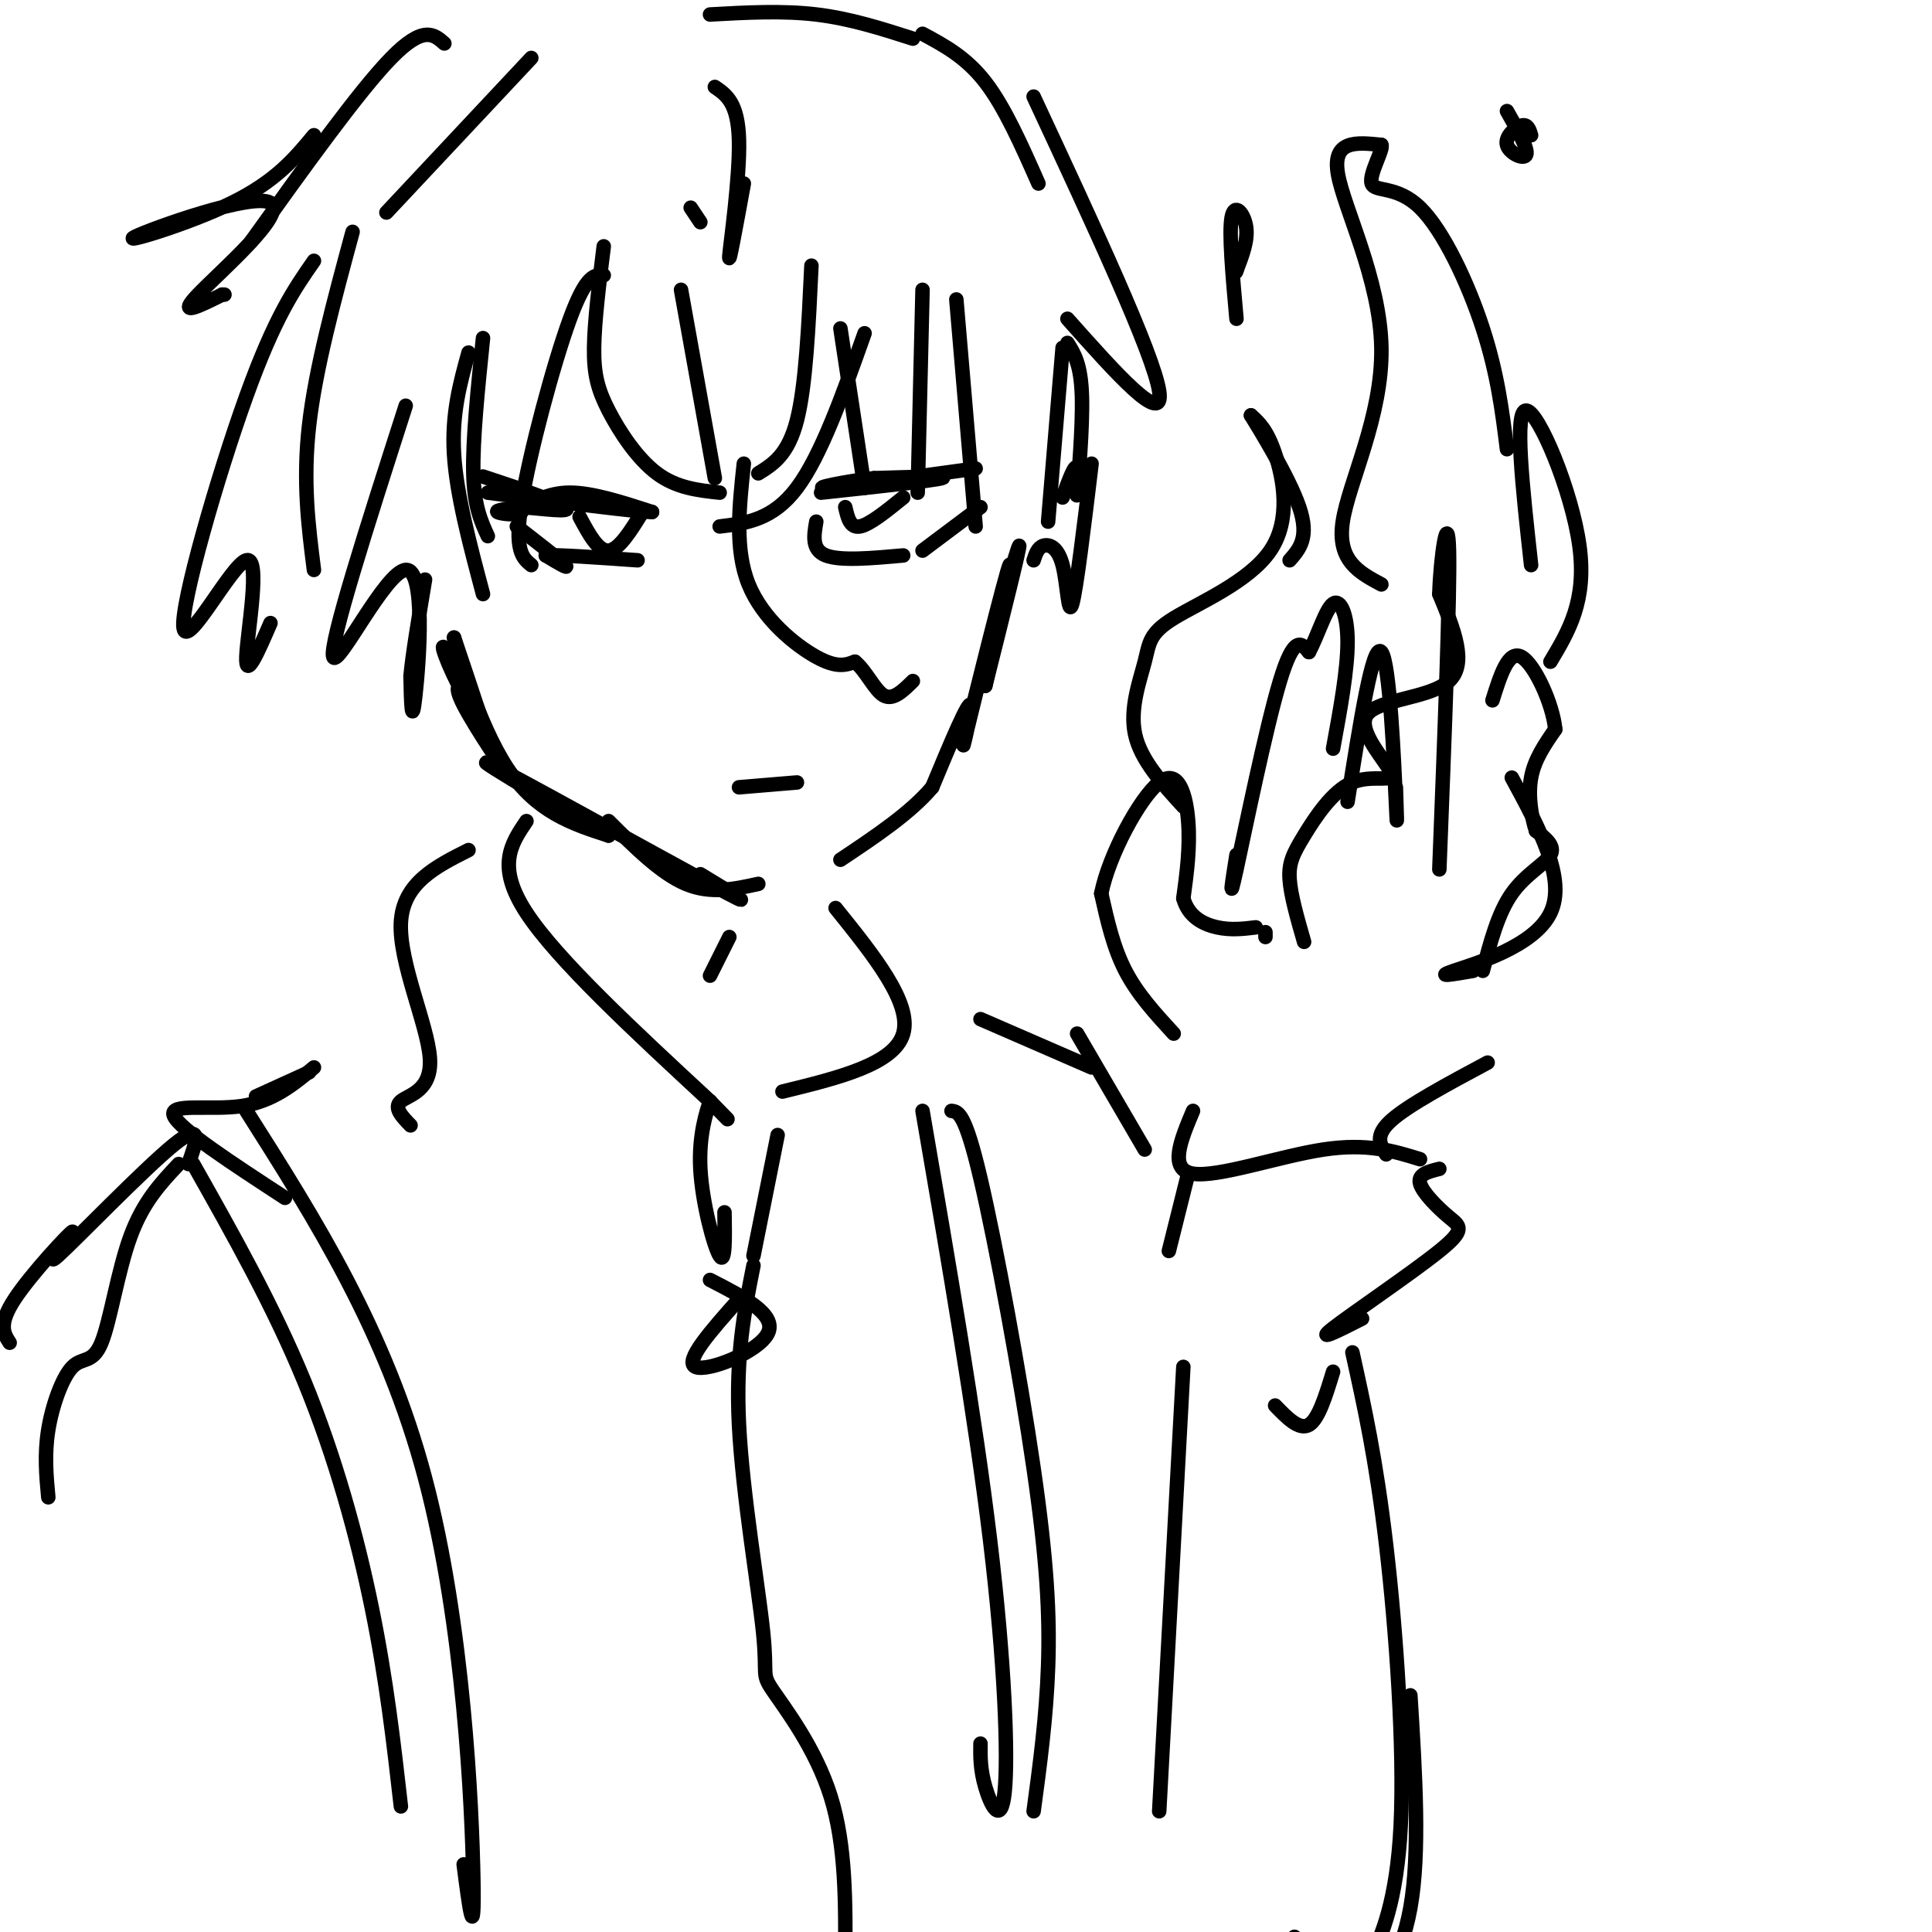 <svg viewBox='0 0 400 400' version='1.1' xmlns='http://www.w3.org/2000/svg' xmlns:xlink='http://www.w3.org/1999/xlink'><g fill='none' stroke='#000000' stroke-width='3' stroke-linecap='round' stroke-linejoin='round'><path d='M107,106c3.167,-2.000 6.333,-4.000 11,-4c4.667,0.000 10.833,2.000 17,4'/><path d='M135,106c-2.833,0.000 -18.417,-2.000 -34,-4'/><path d='M107,109c4.500,3.500 9.000,7.000 10,8c1.000,1.000 -1.500,-0.500 -4,-2'/><path d='M113,115c2.500,-0.167 10.750,0.417 19,1'/><path d='M120,107c1.917,3.583 3.833,7.167 6,7c2.167,-0.167 4.583,-4.083 7,-8'/><path d='M170,102c11.583,-1.250 23.167,-2.500 25,-3c1.833,-0.500 -6.083,-0.250 -14,0'/><path d='M181,99c-5.778,0.622 -13.222,2.178 -10,2c3.222,-0.178 17.111,-2.089 31,-4'/><path d='M169,108c-0.500,2.917 -1.000,5.833 2,7c3.000,1.167 9.500,0.583 16,0'/><path d='M203,105c0.000,0.000 -12.000,9.000 -12,9'/><path d='M187,103c-3.500,2.833 -7.000,5.667 -9,6c-2.000,0.333 -2.500,-1.833 -3,-4'/><path d='M104,101c2.356,2.089 4.711,4.178 4,5c-0.711,0.822 -4.489,0.378 -5,0c-0.511,-0.378 2.244,-0.689 5,-1'/><path d='M108,105c3.833,0.226 10.917,1.292 9,0c-1.917,-1.292 -12.833,-4.940 -16,-6c-3.167,-1.060 1.417,0.470 6,2'/><path d='M307,201c1.578,-5.978 3.156,-11.956 6,-16c2.844,-4.044 6.956,-6.156 8,-8c1.044,-1.844 -0.978,-3.422 -3,-5'/><path d='M318,172c-0.911,-2.778 -1.689,-7.222 -1,-11c0.689,-3.778 2.844,-6.889 5,-10'/><path d='M322,151c-0.511,-5.289 -4.289,-13.511 -7,-15c-2.711,-1.489 -4.356,3.756 -6,9'/><path d='M154,96c-0.956,8.911 -1.911,17.822 1,25c2.911,7.178 9.689,12.622 14,15c4.311,2.378 6.156,1.689 8,1'/><path d='M177,137c2.311,1.844 4.089,5.956 6,7c1.911,1.044 3.956,-0.978 6,-3'/><path d='M125,51c-0.964,7.768 -1.929,15.536 -2,21c-0.071,5.464 0.750,8.625 3,13c2.250,4.375 5.929,9.964 10,13c4.071,3.036 8.536,3.518 13,4'/><path d='M141,60c0.000,0.000 7.000,39.000 7,39'/><path d='M168,55c-0.583,12.417 -1.167,24.833 -3,32c-1.833,7.167 -4.917,9.083 -8,11'/><path d='M179,69c-4.500,12.667 -9.000,25.333 -14,32c-5.000,6.667 -10.500,7.333 -16,8'/><path d='M154,38c-1.600,8.756 -3.200,17.511 -3,15c0.200,-2.511 2.200,-16.289 2,-24c-0.200,-7.711 -2.600,-9.356 -5,-11'/><path d='M208,121c-2.089,7.933 -4.178,15.867 -3,12c1.178,-3.867 5.622,-19.533 6,-20c0.378,-0.467 -3.311,14.267 -7,29'/><path d='M204,142c0.636,-3.447 5.727,-26.563 5,-25c-0.727,1.563 -7.273,27.805 -9,35c-1.727,7.195 1.364,-4.659 1,-6c-0.364,-1.341 -4.182,7.829 -8,17'/><path d='M193,163c-4.500,5.333 -11.750,10.167 -19,15'/><path d='M97,142c-1.709,-0.344 -3.418,-0.689 -1,4c2.418,4.689 8.963,14.411 9,14c0.037,-0.411 -6.433,-10.956 -10,-18c-3.567,-7.044 -4.229,-10.589 -2,-6c2.229,4.589 7.351,17.311 8,18c0.649,0.689 -3.176,-10.656 -7,-22'/><path d='M94,132c0.422,1.956 4.978,17.844 11,27c6.022,9.156 13.511,11.578 21,14'/><path d='M126,173c-5.167,-2.738 -28.583,-16.583 -25,-15c3.583,1.583 34.167,18.595 46,25c11.833,6.405 4.917,2.202 -2,-2'/><path d='M126,170c5.417,5.417 10.833,10.833 16,13c5.167,2.167 10.083,1.083 15,0'/><path d='M125,57c-1.800,-0.133 -3.600,-0.267 -7,9c-3.400,9.267 -8.400,27.933 -10,38c-1.600,10.067 0.200,11.533 2,13'/><path d='M100,70c-1.083,10.583 -2.167,21.167 -2,28c0.167,6.833 1.583,9.917 3,13'/><path d='M97,73c-1.750,6.333 -3.500,12.667 -3,21c0.500,8.333 3.250,18.667 6,29'/><path d='M84,84c-7.970,24.810 -15.940,49.619 -15,52c0.940,2.381 10.792,-17.667 15,-18c4.208,-0.333 2.774,19.048 2,26c-0.774,6.952 -0.887,1.476 -1,-4'/><path d='M85,140c0.333,-4.000 1.667,-12.000 3,-20'/><path d='M174,68c0.000,0.000 5.000,33.000 5,33'/><path d='M191,60c0.000,0.000 -1.000,42.000 -1,42'/><path d='M198,62c0.000,0.000 4.000,47.000 4,47'/><path d='M220,72c0.000,0.000 -3.000,36.000 -3,36'/><path d='M145,46c0.000,0.000 -2.000,-3.000 -2,-3'/><path d='M147,3c7.500,-0.417 15.000,-0.833 22,0c7.000,0.833 13.500,2.917 20,5'/><path d='M191,7c4.500,2.417 9.000,4.833 13,10c4.000,5.167 7.500,13.083 11,21'/><path d='M214,20c12.417,26.667 24.833,53.333 26,61c1.167,7.667 -8.917,-3.667 -19,-15'/><path d='M221,71c1.399,2.202 2.798,4.405 3,11c0.202,6.595 -0.792,17.583 -1,20c-0.208,2.417 0.369,-3.738 0,-5c-0.369,-1.262 -1.685,2.369 -3,6'/><path d='M153,163c0.000,0.000 12.000,-1.000 12,-1'/><path d='M151,194c0.000,0.000 -4.000,8.000 -4,8'/><path d='M109,170c-3.167,4.667 -6.333,9.333 0,19c6.333,9.667 22.167,24.333 38,39'/><path d='M147,228c6.333,6.500 3.167,3.250 0,0'/><path d='M147,228c-0.679,1.988 -2.375,6.958 -2,14c0.375,7.042 2.821,16.155 4,18c1.179,1.845 1.089,-3.577 1,-9'/><path d='M161,235c0.000,0.000 -5.000,25.000 -5,25'/><path d='M173,188c7.917,9.833 15.833,19.667 14,26c-1.833,6.333 -13.417,9.167 -25,12'/><path d='M97,176c-6.786,3.411 -13.571,6.821 -14,15c-0.429,8.179 5.500,21.125 6,28c0.500,6.875 -4.429,7.679 -6,9c-1.571,1.321 0.214,3.161 2,5'/><path d='M73,48c-3.833,14.167 -7.667,28.333 -9,40c-1.333,11.667 -0.167,20.833 1,30'/><path d='M65,54c-4.043,5.804 -8.086,11.608 -14,28c-5.914,16.392 -13.699,43.373 -13,48c0.699,4.627 9.880,-13.100 13,-14c3.120,-0.900 0.177,15.029 0,20c-0.177,4.971 2.411,-1.014 5,-7'/><path d='M243,214c-3.750,-4.083 -7.500,-8.167 -10,-13c-2.500,-4.833 -3.750,-10.417 -5,-16'/><path d='M228,185c1.571,-7.964 8.000,-19.875 12,-23c4.000,-3.125 5.571,2.536 6,8c0.429,5.464 -0.286,10.732 -1,16'/><path d='M245,186c1.044,3.822 4.156,5.378 7,6c2.844,0.622 5.422,0.311 8,0'/><path d='M262,193c0.000,0.000 0.000,1.000 0,1'/><path d='M256,177c-0.867,5.467 -1.733,10.933 0,3c1.733,-7.933 6.067,-29.267 9,-39c2.933,-9.733 4.467,-7.867 6,-6'/><path d='M271,135c1.845,-3.405 3.458,-8.917 5,-10c1.542,-1.083 3.012,2.262 3,8c-0.012,5.738 -1.506,13.869 -3,22'/><path d='M279,166c2.622,-16.600 5.244,-33.200 7,-31c1.756,2.200 2.644,23.200 3,31c0.356,7.800 0.178,2.400 0,-3'/><path d='M245,167c-4.429,-4.840 -8.858,-9.679 -10,-15c-1.142,-5.321 1.003,-11.122 2,-15c0.997,-3.878 0.844,-5.833 6,-9c5.156,-3.167 15.619,-7.545 20,-14c4.381,-6.455 2.680,-14.987 1,-20c-1.680,-5.013 -3.340,-6.506 -5,-8'/><path d='M259,86c1.533,2.489 7.867,12.711 10,19c2.133,6.289 0.067,8.644 -2,11'/><path d='M286,121c-4.607,-2.458 -9.214,-4.917 -8,-13c1.214,-8.083 8.250,-21.792 8,-36c-0.250,-14.208 -7.786,-28.917 -9,-36c-1.214,-7.083 3.893,-6.542 9,-6'/><path d='M286,30c0.525,0.900 -2.663,6.148 -2,8c0.663,1.852 5.179,0.306 10,5c4.821,4.694 9.949,15.627 13,25c3.051,9.373 4.026,17.187 5,25'/><path d='M317,117c-1.778,-16.089 -3.556,-32.178 -1,-32c2.556,0.178 9.444,16.622 11,28c1.556,11.378 -2.222,17.689 -6,24'/><path d='M270,195c-1.390,-4.817 -2.780,-9.634 -3,-13c-0.220,-3.366 0.731,-5.282 3,-9c2.269,-3.718 5.857,-9.239 10,-11c4.143,-1.761 8.843,0.239 8,-2c-0.843,-2.239 -7.227,-8.718 -5,-12c2.227,-3.282 13.065,-3.366 17,-7c3.935,-3.634 0.968,-10.817 -2,-18'/><path d='M298,123c0.222,-7.733 1.778,-18.067 2,-9c0.222,9.067 -0.889,37.533 -2,66'/><path d='M313,161c5.689,10.489 11.378,20.978 8,28c-3.378,7.022 -15.822,10.578 -20,12c-4.178,1.422 -0.089,0.711 4,0'/><path d='M308,220c-8.250,4.417 -16.500,8.833 -20,12c-3.500,3.167 -2.250,5.083 -1,7'/><path d='M247,230c-2.556,6.089 -5.111,12.178 0,13c5.111,0.822 17.889,-3.622 27,-5c9.111,-1.378 14.556,0.311 20,2'/><path d='M298,242c-2.246,0.557 -4.491,1.113 -4,3c0.491,1.887 3.719,5.104 6,7c2.281,1.896 3.614,2.472 -2,7c-5.614,4.528 -18.175,13.008 -22,16c-3.825,2.992 1.088,0.496 6,-2'/><path d='M246,243c0.000,0.000 -4.000,16.000 -4,16'/><path d='M203,211c0.000,0.000 23.000,10.000 23,10'/><path d='M226,96c-1.571,13.024 -3.143,26.048 -4,29c-0.857,2.952 -1.000,-4.167 -2,-8c-1.000,-3.833 -2.857,-4.381 -4,-4c-1.143,0.381 -1.571,1.690 -2,3'/><path d='M110,12c0.000,0.000 -30.000,32.000 -30,32'/><path d='M92,9c-2.167,-1.917 -4.333,-3.833 -11,3c-6.667,6.833 -17.833,22.417 -29,38'/><path d='M65,28c-3.944,4.761 -7.888,9.522 -17,14c-9.112,4.478 -23.391,8.675 -20,7c3.391,-1.675 24.451,-9.220 28,-7c3.549,2.220 -10.415,14.206 -15,19c-4.585,4.794 0.207,2.397 5,0'/><path d='M46,61c0.833,0.000 0.417,0.000 0,0'/><path d='M64,222c0.000,0.000 -11.000,5.000 -11,5'/><path d='M65,221c-4.267,3.533 -8.533,7.067 -15,8c-6.467,0.933 -15.133,-0.733 -14,2c1.133,2.733 12.067,9.867 23,17'/><path d='M51,230c14.467,22.800 28.933,45.600 37,76c8.067,30.400 9.733,68.400 10,83c0.267,14.600 -0.867,5.800 -2,-3'/><path d='M40,241c8.289,14.689 16.578,29.378 23,45c6.422,15.622 10.978,32.178 14,47c3.022,14.822 4.511,27.911 6,41'/><path d='M191,230c5.464,31.756 10.929,63.512 14,89c3.071,25.488 3.750,44.708 3,52c-0.750,7.292 -2.929,2.655 -4,-1c-1.071,-3.655 -1.036,-6.327 -1,-9'/><path d='M197,230c1.399,0.173 2.798,0.345 6,14c3.202,13.655 8.208,40.792 11,60c2.792,19.208 3.369,30.488 3,41c-0.369,10.512 -1.685,20.256 -3,30'/><path d='M156,262c-1.864,9.321 -3.729,18.641 -3,33c0.729,14.359 4.051,33.756 5,43c0.949,9.244 -0.475,8.335 2,12c2.475,3.665 8.850,11.904 12,22c3.150,10.096 3.075,22.048 3,34'/><path d='M264,291c2.500,2.583 5.000,5.167 7,4c2.000,-1.167 3.500,-6.083 5,-11'/><path d='M280,280c2.459,11.112 4.919,22.223 7,40c2.081,17.777 3.785,42.219 3,58c-0.785,15.781 -4.057,22.903 -6,27c-1.943,4.097 -2.555,5.171 -5,4c-2.445,-1.171 -6.722,-4.585 -11,-8'/><path d='M37,241c-3.689,3.919 -7.378,7.837 -10,15c-2.622,7.163 -4.177,17.569 -6,22c-1.823,4.431 -3.914,2.885 -6,5c-2.086,2.115 -4.167,7.890 -5,13c-0.833,5.110 -0.416,9.555 0,14'/><path d='M39,241c1.635,-4.544 3.270,-9.088 -3,-4c-6.270,5.088 -20.443,19.807 -24,23c-3.557,3.193 3.504,-5.140 3,-5c-0.504,0.140 -8.573,8.754 -12,14c-3.427,5.246 -2.214,7.123 -1,9'/><path d='M153,269c-5.733,6.444 -11.467,12.889 -9,14c2.467,1.111 13.133,-3.111 15,-7c1.867,-3.889 -5.067,-7.444 -12,-11'/><path d='M245,283c0.000,0.000 -5.000,92.000 -5,92'/><path d='M256,66c-0.800,-8.889 -1.600,-17.778 -1,-21c0.600,-3.222 2.600,-0.778 3,2c0.400,2.778 -0.800,5.889 -2,9'/><path d='M256,56c-0.333,1.167 -0.167,-0.417 0,-2'/><path d='M317,28c-0.363,-1.185 -0.726,-2.369 -2,-2c-1.274,0.369 -3.458,2.292 -3,4c0.458,1.708 3.560,3.202 4,2c0.440,-1.202 -1.780,-5.101 -4,-9'/><path d='M292,351c1.022,16.311 2.044,32.622 0,44c-2.044,11.378 -7.156,17.822 -11,22c-3.844,4.178 -6.422,6.089 -9,8'/><path d='M223,214c0.000,0.000 14.000,24.000 14,24'/></g>
</svg>